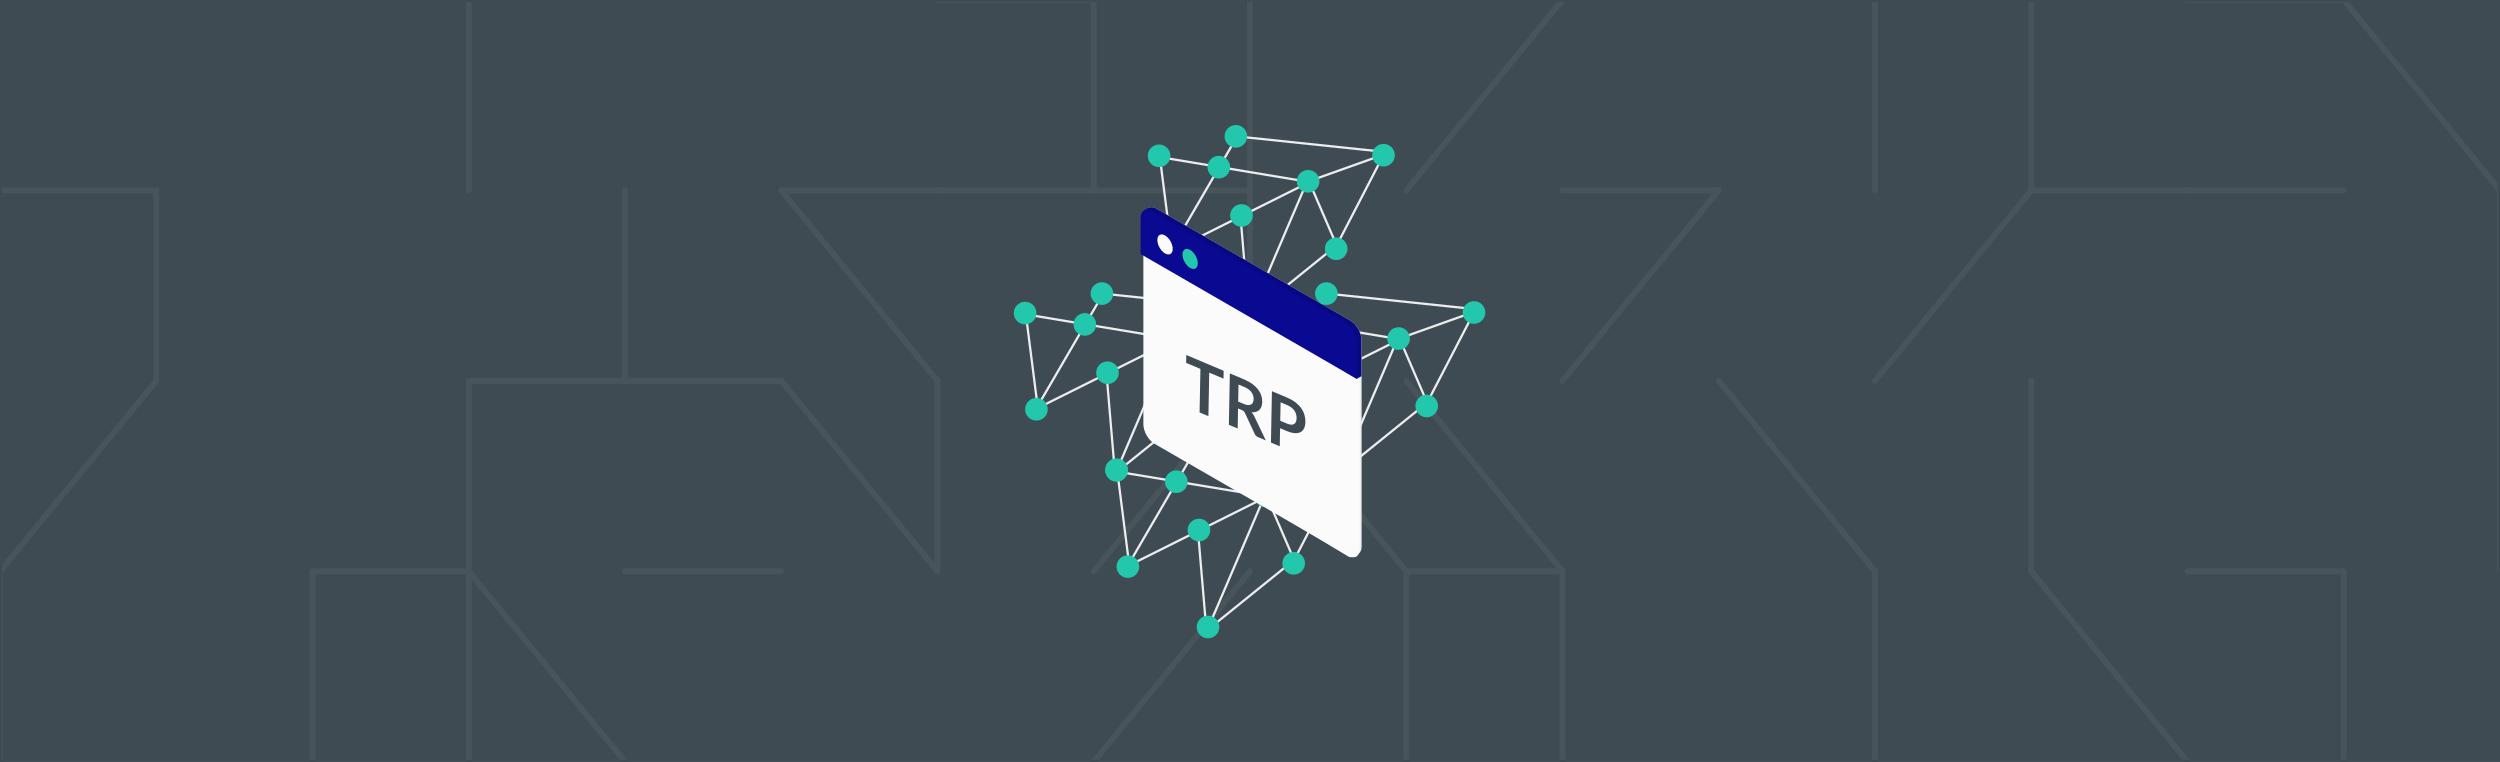 <svg width="1280" height="390" viewBox="0 0 1280 390" fill="none" xmlns="http://www.w3.org/2000/svg">
<rect x="0" y="0" width="1280" height="390" fill="#808080" stroke="none"/>
<g clip-path="url(#clip0_526_256)">
<rect width="1280" height="390" transform="matrix(1 0 0 -1 0 390)" fill="#090992" fill-opacity="0.03"/>
<path d="M1280 390L0 390L0 2.32458e-05L1280 2.32458e-05V390Z" fill="#3E4B52"/>
<path d="M1200 292.5V390" stroke="#47545A" stroke-width="3" stroke-miterlimit="10" stroke-linecap="round"/>
<path d="M1280 292.5V195" stroke="#47545A" stroke-width="3" stroke-miterlimit="10" stroke-linecap="round"/>
<path d="M1280 97.5V195" stroke="#47545A" stroke-width="3" stroke-miterlimit="10" stroke-linecap="round"/>
<path d="M1280 97.5L1200 3.42727e-06" stroke="#47545A" stroke-width="3" stroke-miterlimit="10" stroke-linecap="round"/>
<path d="M1120 292.5H1200" stroke="#47545A" stroke-width="3" stroke-miterlimit="10" stroke-linecap="round"/>
<path d="M1120 97.5L1200 97.5" stroke="#47545A" stroke-width="3" stroke-miterlimit="10" stroke-linecap="round"/>
<path d="M1200 0L1120 0" stroke="#47545A" stroke-width="3" stroke-miterlimit="10" stroke-linecap="round"/>
<path d="M1040 292.5L1120 390" stroke="#47545A" stroke-width="3" stroke-miterlimit="10" stroke-linecap="round"/>
<path d="M1040 195V292.5" stroke="#47545A" stroke-width="3" stroke-miterlimit="10" stroke-linecap="round"/>
<path d="M1120 97.5L1040 97.5" stroke="#47545A" stroke-width="3" stroke-miterlimit="10" stroke-linecap="round"/>
<path d="M960 195L1040 97.5" stroke="#47545A" stroke-width="3" stroke-miterlimit="10" stroke-linecap="round"/>
<path d="M1040 97.5V3.42727e-06" stroke="#47545A" stroke-width="3" stroke-miterlimit="10" stroke-linecap="round"/>
<path d="M960 292.5V390" stroke="#47545A" stroke-width="3" stroke-miterlimit="10" stroke-linecap="round"/>
<path d="M960 292.5L880 195" stroke="#47545A" stroke-width="3" stroke-miterlimit="10" stroke-linecap="round"/>
<path d="M960 97.5V3.42727e-06" stroke="#47545A" stroke-width="3" stroke-miterlimit="10" stroke-linecap="round"/>
<path d="M800 390V292.5" stroke="#47545A" stroke-width="3" stroke-miterlimit="10" stroke-linecap="round"/>
<path d="M800 195L880 97.5" stroke="#47545A" stroke-width="3" stroke-miterlimit="10" stroke-linecap="round"/>
<path d="M880 97.5L800 97.5" stroke="#47545A" stroke-width="3" stroke-miterlimit="10" stroke-linecap="round"/>
<path d="M800 292.5H720" stroke="#47545A" stroke-width="3" stroke-miterlimit="10" stroke-linecap="round"/>
<path d="M800 292.5L720 195" stroke="#47545A" stroke-width="3" stroke-miterlimit="10" stroke-linecap="round"/>
<path d="M720 97.5L800 3.42727e-06" stroke="#47545A" stroke-width="3" stroke-miterlimit="10" stroke-linecap="round"/>
<path d="M720 390V292.5" stroke="#47545A" stroke-width="3" stroke-miterlimit="10" stroke-linecap="round"/>
<path d="M720 292.5L640 195" stroke="#47545A" stroke-width="3" stroke-miterlimit="10" stroke-linecap="round"/>
<path d="M640 195V97.5" stroke="#47545A" stroke-width="3" stroke-miterlimit="10" stroke-linecap="round"/>
<path d="M640 3.42727e-06V97.5" stroke="#47545A" stroke-width="3" stroke-miterlimit="10" stroke-linecap="round"/>
<path d="M560 390L640 292.5" stroke="#47545A" stroke-width="3" stroke-miterlimit="10" stroke-linecap="round"/>
<path d="M560 292.5L640 195" stroke="#47545A" stroke-width="3" stroke-miterlimit="10" stroke-linecap="round"/>
<path d="M640 97.5L560 97.5" stroke="#47545A" stroke-width="3" stroke-miterlimit="10" stroke-linecap="round"/>
<path d="M560 3.42727e-06V97.5" stroke="#47545A" stroke-width="3" stroke-miterlimit="10" stroke-linecap="round"/>
<path d="M480 195V292.5" stroke="#47545A" stroke-width="3" stroke-miterlimit="10" stroke-linecap="round"/>
<path d="M560 97.5L480 97.5" stroke="#47545A" stroke-width="3" stroke-miterlimit="10" stroke-linecap="round"/>
<path d="M560 0L480 0" stroke="#47545A" stroke-width="3" stroke-miterlimit="10" stroke-linecap="round"/>
<path d="M480 292.5L400 195" stroke="#47545A" stroke-width="3" stroke-miterlimit="10" stroke-linecap="round"/>
<path d="M400 97.5L480 195" stroke="#47545A" stroke-width="3" stroke-miterlimit="10" stroke-linecap="round"/>
<path d="M400 97.5L480 97.5" stroke="#47545A" stroke-width="3" stroke-miterlimit="10" stroke-linecap="round"/>
<path d="M400 292.5H320" stroke="#47545A" stroke-width="3" stroke-miterlimit="10" stroke-linecap="round"/>
<path d="M400 195H320" stroke="#47545A" stroke-width="3" stroke-miterlimit="10" stroke-linecap="round"/>
<path d="M320 97.5V195" stroke="#47545A" stroke-width="3" stroke-miterlimit="10" stroke-linecap="round"/>
<path d="M240 292.5L320 390" stroke="#47545A" stroke-width="3" stroke-miterlimit="10" stroke-linecap="round"/>
<path d="M240 195L240 292.5" stroke="#47545A" stroke-width="3" stroke-miterlimit="10" stroke-linecap="round"/>
<path d="M240 195H320" stroke="#47545A" stroke-width="3" stroke-miterlimit="10" stroke-linecap="round"/>
<path d="M240 3.42727e-06L240 97.5" stroke="#47545A" stroke-width="3" stroke-miterlimit="10" stroke-linecap="round"/>
<path d="M240 292.5L240 390" stroke="#47545A" stroke-width="3" stroke-miterlimit="10" stroke-linecap="round"/>
<path d="M240 292.5H160" stroke="#47545A" stroke-width="3" stroke-miterlimit="10" stroke-linecap="round"/>
<path d="M160 390L160 292.5" stroke="#47545A" stroke-width="3" stroke-miterlimit="10" stroke-linecap="round"/>
<path d="M80 97.5L80 195" stroke="#47545A" stroke-width="3" stroke-miterlimit="10" stroke-linecap="round"/>
<path d="M0 390L0 292.5" stroke="#47545A" stroke-width="3" stroke-miterlimit="10" stroke-linecap="round"/>
<path d="M80 195L3.57628e-06 292.5" stroke="#47545A" stroke-width="3" stroke-miterlimit="10" stroke-linecap="round"/>
<path d="M3.57628e-06 97.5L80 97.5" stroke="#47545A" stroke-width="3" stroke-miterlimit="10" stroke-linecap="round"/>
<line x1="596.948" y1="129.883" x2="671.492" y2="92.685" stroke="#ECEDEE" stroke-width="1.16"/>
<line x1="642.401" y1="159.519" x2="683.771" y2="126.136" stroke="#ECEDEE" stroke-width="1.16"/>
<line x1="642.232" y1="156.038" x2="669.215" y2="92.976" stroke="#ECEDEE" stroke-width="1.16"/>
<line x1="683.622" y1="127.091" x2="709.759" y2="76.673" stroke="#ECEDEE" stroke-width="1.16"/>
<line x1="671.556" y1="92.282" x2="708.161" y2="79.24" stroke="#ECEDEE" stroke-width="1.16"/>
<line x1="671.656" y1="93.4" x2="593.355" y2="80.359" stroke="#ECEDEE" stroke-width="1.16"/>
<line x1="706.49" y1="77.517" x2="629.779" y2="69.466" stroke="#ECEDEE" stroke-width="1.16"/>
<line x1="670.282" y1="92.975" x2="684.669" y2="126.358" stroke="#ECEDEE" stroke-width="1.16"/>
<line x1="633.278" y1="70.091" x2="599.751" y2="127.65" stroke="#ECEDEE" stroke-width="1.16"/>
<line x1="594.026" y1="81.857" x2="599.825" y2="127.285" stroke="#ECEDEE" stroke-width="1.16"/>
<line x1="639.313" y1="160.019" x2="635.06" y2="109.944" stroke="#ECEDEE" stroke-width="1.16"/>
<circle cx="669.748" cy="92.828" r="5.799" fill="#23C7AC"/>
<circle cx="599.25" cy="129.037" r="5.799" fill="#23C7AC"/>
<circle cx="684.137" cy="127.358" r="5.799" fill="#23C7AC"/>
<circle cx="640.279" cy="159.97" r="5.799" fill="#23C7AC"/>
<circle cx="593.45" cy="79.787" r="5.799" fill="#23C7AC"/>
<circle cx="632.776" cy="69.799" r="5.799" fill="#23C7AC"/>
<circle cx="624.041" cy="85.586" r="5.799" fill="#23C7AC"/>
<circle cx="708.355" cy="79.478" r="5.799" fill="#23C7AC"/>
<circle cx="635.639" cy="110.323" r="5.799" fill="#23C7AC"/>
<line x1="643.282" y1="210.399" x2="717.826" y2="173.201" stroke="#ECEDEE" stroke-width="1.16"/>
<line x1="688.735" y1="240.035" x2="730.105" y2="206.652" stroke="#ECEDEE" stroke-width="1.16"/>
<line x1="688.566" y1="236.554" x2="715.549" y2="173.492" stroke="#ECEDEE" stroke-width="1.16"/>
<line x1="729.956" y1="207.607" x2="756.093" y2="157.189" stroke="#ECEDEE" stroke-width="1.16"/>
<line x1="717.89" y1="172.798" x2="754.495" y2="159.757" stroke="#ECEDEE" stroke-width="1.16"/>
<line x1="717.99" y1="173.916" x2="639.689" y2="160.875" stroke="#ECEDEE" stroke-width="1.16"/>
<line x1="752.824" y1="158.033" x2="676.113" y2="149.981" stroke="#ECEDEE" stroke-width="1.16"/>
<line x1="716.616" y1="173.49" x2="731.003" y2="206.873" stroke="#ECEDEE" stroke-width="1.16"/>
<line x1="679.612" y1="150.607" x2="646.085" y2="208.166" stroke="#ECEDEE" stroke-width="1.16"/>
<line x1="640.36" y1="162.373" x2="646.159" y2="207.801" stroke="#ECEDEE" stroke-width="1.16"/>
<line x1="685.647" y1="240.535" x2="681.394" y2="190.46" stroke="#ECEDEE" stroke-width="1.16"/>
<circle cx="716.082" cy="173.344" r="5.799" fill="#23C7AC"/>
<circle cx="645.584" cy="209.553" r="5.799" fill="#23C7AC"/>
<circle cx="730.47" cy="207.874" r="5.799" fill="#23C7AC"/>
<circle cx="639.784" cy="160.303" r="5.799" fill="#23C7AC"/>
<circle cx="679.11" cy="150.315" r="5.799" fill="#23C7AC"/>
<circle cx="670.375" cy="166.102" r="5.799" fill="#23C7AC"/>
<circle cx="754.688" cy="159.994" r="5.799" fill="#23C7AC"/>
<circle cx="681.972" cy="190.839" r="5.799" fill="#23C7AC"/>
<circle cx="686.612" cy="240.486" r="5.799" fill="#23C7AC"/>
<line x1="575.175" y1="290.939" x2="649.718" y2="253.741" stroke="#ECEDEE" stroke-width="1.16"/>
<line x1="620.628" y1="320.575" x2="661.998" y2="287.192" stroke="#ECEDEE" stroke-width="1.16"/>
<line x1="620.459" y1="317.094" x2="647.441" y2="254.032" stroke="#ECEDEE" stroke-width="1.16"/>
<line x1="661.848" y1="288.148" x2="687.986" y2="237.729" stroke="#ECEDEE" stroke-width="1.16"/>
<line x1="649.783" y1="253.338" x2="686.387" y2="240.297" stroke="#ECEDEE" stroke-width="1.16"/>
<line x1="649.882" y1="254.456" x2="571.582" y2="241.415" stroke="#ECEDEE" stroke-width="1.16"/>
<line x1="684.717" y1="238.573" x2="608.006" y2="230.522" stroke="#ECEDEE" stroke-width="1.16"/>
<line x1="648.508" y1="254.031" x2="662.896" y2="287.414" stroke="#ECEDEE" stroke-width="1.16"/>
<line x1="611.505" y1="231.147" x2="577.978" y2="288.706" stroke="#ECEDEE" stroke-width="1.16"/>
<line x1="572.253" y1="242.913" x2="578.052" y2="288.341" stroke="#ECEDEE" stroke-width="1.16"/>
<line x1="617.54" y1="321.075" x2="613.288" y2="271.001" stroke="#ECEDEE" stroke-width="1.16"/>
<circle cx="647.975" cy="253.884" r="5.799" fill="#23C7AC"/>
<circle cx="577.477" cy="290.093" r="5.799" fill="#23C7AC"/>
<circle cx="662.362" cy="288.414" r="5.799" fill="#23C7AC"/>
<circle cx="571.677" cy="240.843" r="5.799" fill="#23C7AC"/>
<circle cx="611.003" cy="230.855" r="5.799" fill="#23C7AC"/>
<circle cx="602.268" cy="246.642" r="5.799" fill="#23C7AC"/>
<circle cx="686.582" cy="240.534" r="5.799" fill="#23C7AC"/>
<circle cx="613.864" cy="271.379" r="5.799" fill="#23C7AC"/>
<circle cx="618.506" cy="321.026" r="5.799" fill="#23C7AC"/>
<line x1="528.348" y1="210.399" x2="602.891" y2="173.201" stroke="#ECEDEE" stroke-width="1.16"/>
<line x1="573.801" y1="240.035" x2="615.171" y2="206.652" stroke="#ECEDEE" stroke-width="1.16"/>
<line x1="573.632" y1="236.554" x2="600.614" y2="173.492" stroke="#ECEDEE" stroke-width="1.16"/>
<line x1="615.021" y1="207.607" x2="641.159" y2="157.189" stroke="#ECEDEE" stroke-width="1.16"/>
<line x1="602.956" y1="172.798" x2="639.56" y2="159.757" stroke="#ECEDEE" stroke-width="1.16"/>
<line x1="603.055" y1="173.916" x2="524.755" y2="160.875" stroke="#ECEDEE" stroke-width="1.16"/>
<line x1="637.89" y1="158.033" x2="561.179" y2="149.982" stroke="#ECEDEE" stroke-width="1.16"/>
<line x1="601.681" y1="173.49" x2="616.069" y2="206.874" stroke="#ECEDEE" stroke-width="1.16"/>
<line x1="564.678" y1="150.607" x2="531.151" y2="208.166" stroke="#ECEDEE" stroke-width="1.16"/>
<line x1="525.426" y1="162.373" x2="531.225" y2="207.801" stroke="#ECEDEE" stroke-width="1.16"/>
<line x1="570.712" y1="240.535" x2="566.46" y2="190.461" stroke="#ECEDEE" stroke-width="1.16"/>
<circle cx="601.148" cy="173.344" r="5.799" fill="#23C7AC"/>
<circle cx="530.65" cy="209.553" r="5.799" fill="#23C7AC"/>
<circle cx="615.536" cy="207.874" r="5.799" fill="#23C7AC"/>
<circle cx="571.678" cy="240.486" r="5.799" fill="#23C7AC"/>
<circle cx="524.85" cy="160.303" r="5.799" fill="#23C7AC"/>
<circle cx="564.175" cy="150.315" r="5.799" fill="#23C7AC"/>
<circle cx="555.441" cy="166.102" r="5.799" fill="#23C7AC"/>
<circle cx="639.753" cy="159.994" r="5.799" fill="#23C7AC"/>
<circle cx="567.037" cy="190.839" r="5.799" fill="#23C7AC"/>
<path d="M586.397 110.24C586.397 106.538 588.956 105.014 592.113 106.837L691.445 164.191C694.603 166.014 697.162 170.494 697.162 174.196L697.166 279.776C697.166 281.492 696.616 282.74 695.712 283.403C694.665 284.171 692.184 286.028 690.49 285.05L592.118 225.824C588.961 224.001 586.401 219.522 586.401 215.82L586.397 110.24Z" fill="#ECEDEE"/>
<path d="M585.405 111.64C585.404 107.938 587.964 106.415 591.121 108.238L690.453 165.592C693.61 167.415 696.17 171.894 696.17 175.596L696.174 281.176C696.174 284.879 693.615 286.402 690.457 284.579L591.126 227.225C587.968 225.402 585.409 220.922 585.409 217.22L585.405 111.64Z" fill="#FBFBFC"/>
<path d="M584.17 110.548C584.17 108.253 587.379 106.486 588.878 106.144C589.797 105.934 590.91 106.143 592.109 106.836L691.385 164.158C694.541 165.98 697.099 170.458 697.099 174.159L697.1 192.589L694.683 193.973L586.396 128.668L584.17 110.548Z" fill="#080883"/>
<path d="M583.998 111.651C583.998 107.95 586.556 106.427 589.712 108.249L688.988 165.571C692.144 167.393 694.702 171.871 694.702 175.572L694.703 194.002L583.999 130.081L583.998 111.651Z" fill="#090992"/>
<ellipse cx="4.536" cy="4.607" rx="4.536" ry="4.607" transform="matrix(0.866 0.5 3.76481e-05 1 592.572 118.276)" fill="#FBFBFC"/>
<ellipse cx="4.536" cy="4.607" rx="4.536" ry="4.607" transform="matrix(0.866 0.5 3.76481e-05 1 605.423 125.699)" fill="#23C7AC"/>
<path d="M626.432 193.87L619.123 190.783L618.699 213.071L614.189 211.166L614.614 188.878L607.305 185.79L607.381 181.769L626.508 189.849L626.432 193.87ZM636.768 206.802C637.617 207.161 638.357 207.357 638.987 207.391C639.628 207.43 640.154 207.334 640.564 207.103C640.985 206.866 641.302 206.51 641.514 206.037C641.726 205.564 641.838 204.994 641.85 204.327C641.876 202.993 641.487 201.796 640.685 200.735C639.894 199.68 638.666 198.8 637.001 198.097L634.118 196.879L633.951 205.612L636.768 206.802ZM648.106 225.494L644.032 223.773C643.261 223.447 642.708 222.884 642.374 222.082L637.439 211.505C637.255 211.11 637.047 210.796 636.814 210.563C636.593 210.335 636.259 210.127 635.812 209.938L633.885 209.124L633.689 219.404L629.18 217.499L629.68 191.189L637.073 194.312C638.716 195.006 640.12 195.789 641.287 196.661C642.464 197.525 643.421 198.449 644.157 199.432C644.905 200.421 645.448 201.457 645.788 202.542C646.128 203.615 646.287 204.71 646.266 205.826C646.249 206.711 646.111 207.496 645.85 208.181C645.6 208.87 645.24 209.439 644.769 209.889C644.31 210.343 643.741 210.671 643.061 210.873C642.392 211.079 641.631 211.143 640.776 211.063C641.063 211.368 641.327 211.699 641.568 212.058C641.809 212.404 642.027 212.79 642.222 213.214L648.106 225.494ZM658.851 216.846C659.678 217.195 660.401 217.391 661.02 217.432C661.639 217.461 662.154 217.355 662.564 217.112C662.985 216.862 663.302 216.483 663.515 215.973C663.727 215.452 663.841 214.821 663.855 214.081C663.868 213.378 663.78 212.698 663.59 212.043C663.399 211.388 663.107 210.776 662.712 210.205C662.317 209.635 661.815 209.117 661.204 208.651C660.593 208.173 659.869 207.757 659.031 207.403L655.661 205.98L655.482 215.423L658.851 216.846ZM659.103 203.619C660.723 204.303 662.122 205.102 663.299 206.015C664.475 206.928 665.442 207.917 666.199 208.983C666.956 210.048 667.51 211.174 667.859 212.361C668.219 213.553 668.388 214.761 668.364 215.986C668.34 217.26 668.122 218.348 667.711 219.25C667.3 220.14 666.696 220.802 665.899 221.236C665.102 221.669 664.107 221.848 662.914 221.772C661.733 221.701 660.354 221.333 658.778 220.667L655.409 219.244L655.233 228.505L650.723 226.6L651.224 200.29L659.103 203.619Z" fill="#3E4B52"/>
</g>
<rect x="0.5" y="-0.5" width="1279" height="389" transform="matrix(1 0 0 -1 2.98023e-08 389)" stroke="#3E4B52"/>
<defs>
<clipPath id="clip0_526_256">
<rect width="1280" height="390" transform="matrix(1 0 0 -1 0 390)" fill="white"/>
</clipPath>
</defs>
</svg>
